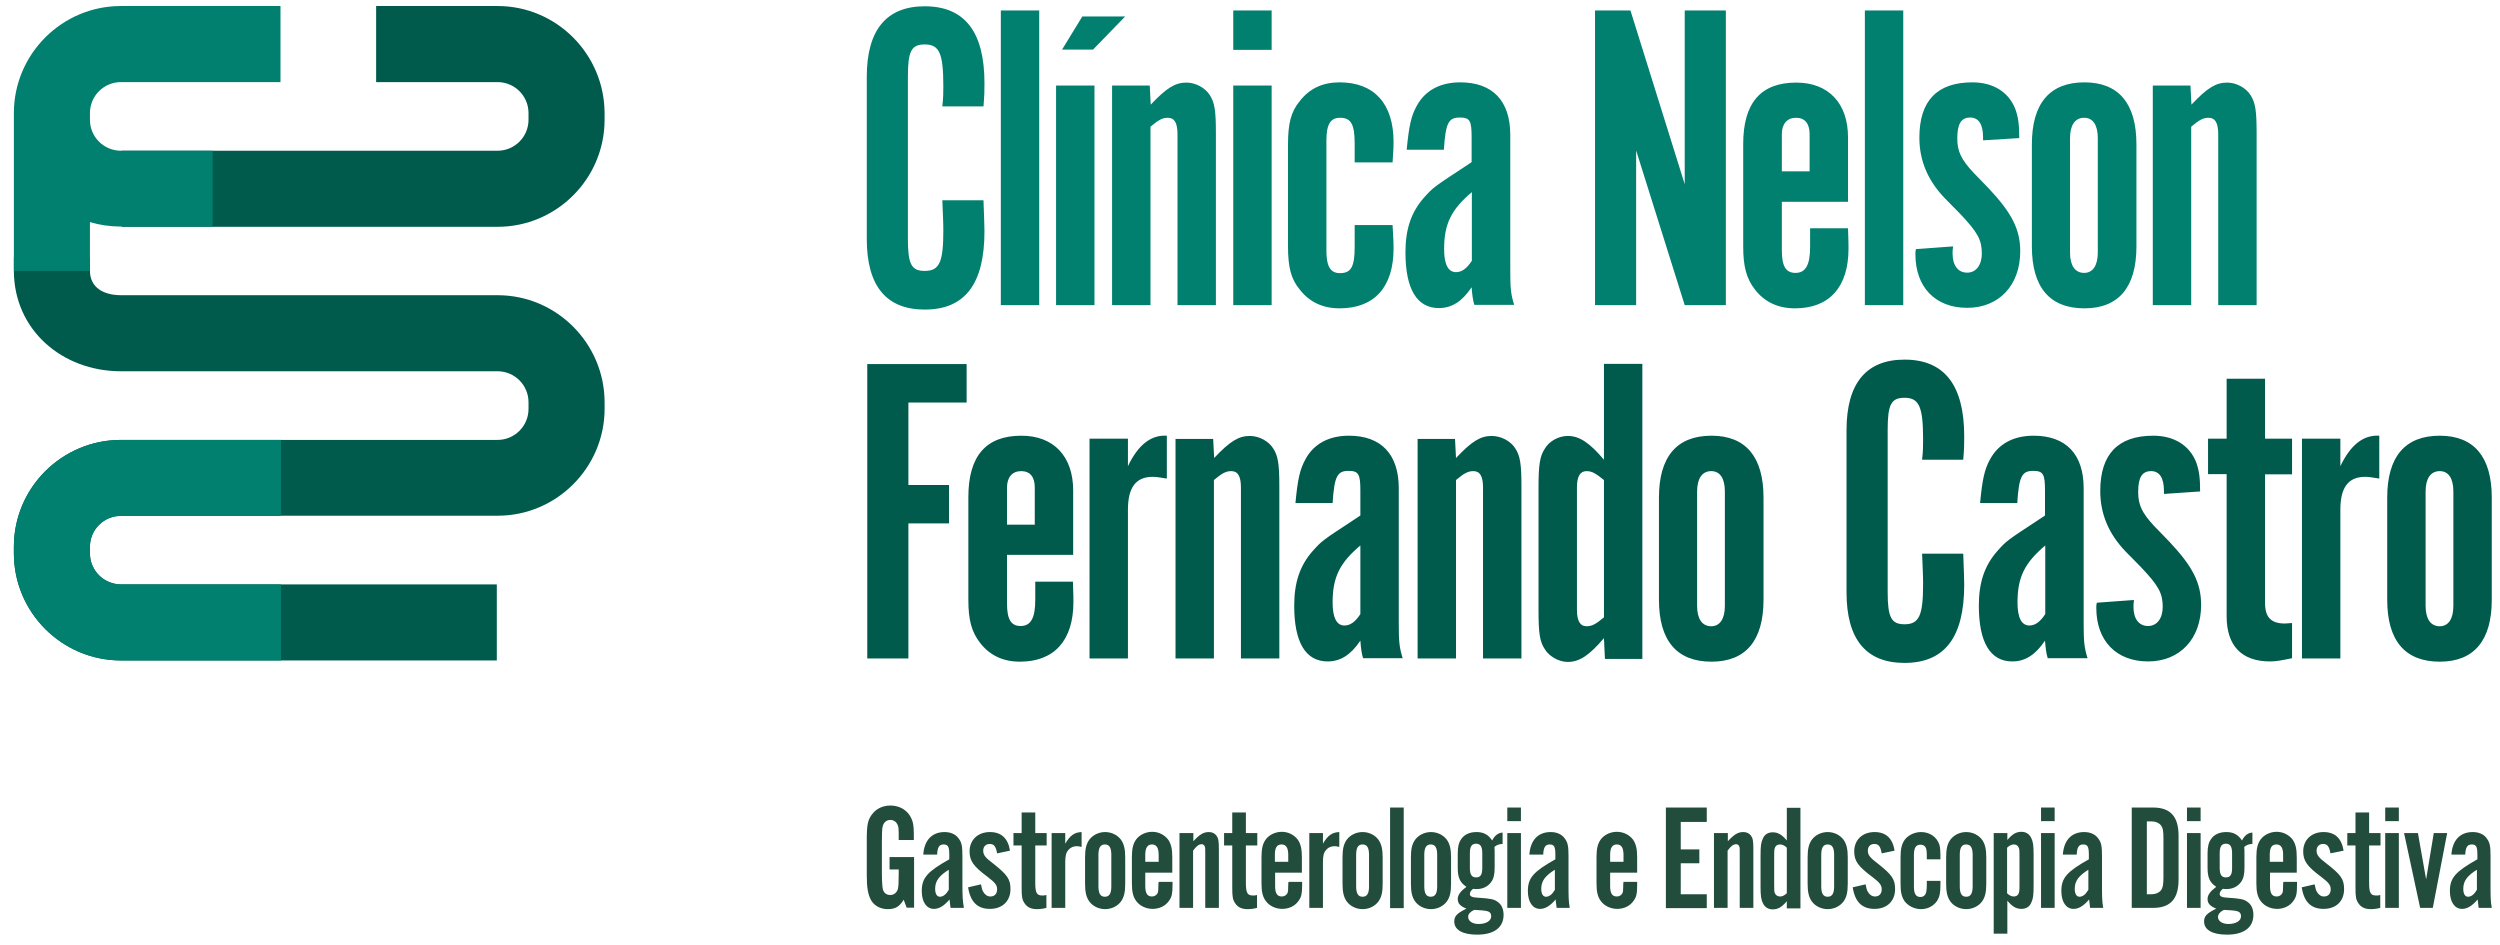 <svg width="164" height="62" viewBox="0 0 164 62" fill="none" xmlns="http://www.w3.org/2000/svg">
<path d="M159.12 32.239C159.12 31.394 159.445 30.906 160.047 30.906C160.632 30.906 160.941 31.394 160.941 32.239V39.749C160.941 40.594 160.616 41.082 160.047 41.082C159.445 41.082 159.12 40.594 159.12 39.749V32.239ZM163.46 32.645C163.46 29.98 162.306 28.582 160.047 28.582C157.755 28.582 156.601 29.98 156.601 32.645V39.343C156.601 42.008 157.755 43.406 160.047 43.406C162.306 43.406 163.46 42.008 163.46 39.343V32.645ZM151.009 28.793V43.195H153.528V33.426C153.528 31.979 154.049 31.28 155.154 31.28C155.382 31.28 155.56 31.312 156.081 31.394V28.582C155.04 28.517 154.195 29.183 153.528 30.581V28.777H151.009V28.793ZM150.359 31.101V28.777H148.587V24.843H146.067V28.777H144.848V31.101H146.067V40.432C146.067 42.366 147.059 43.39 148.912 43.39C149.318 43.39 149.644 43.325 150.359 43.179V40.87L149.887 40.903C148.993 40.903 148.587 40.497 148.587 39.57V31.117H150.359V31.101ZM144.328 32.239C144.328 31.312 144.263 30.874 144.068 30.321C143.629 29.216 142.621 28.582 141.256 28.582C138.931 28.582 137.777 29.801 137.777 32.206C137.777 33.718 138.33 35.019 139.435 36.173L140.427 37.181C141.614 38.432 141.874 38.92 141.874 39.814C141.874 40.562 141.5 41.066 140.915 41.066C140.313 41.066 139.956 40.594 139.956 39.814C139.956 39.668 139.956 39.586 139.988 39.359L137.55 39.538C137.517 39.684 137.517 39.733 137.517 39.879C137.517 42.025 138.818 43.39 140.915 43.39C142.995 43.39 144.393 41.911 144.393 39.684C144.393 38.237 143.84 37.164 142.313 35.539L141.305 34.498C140.524 33.653 140.264 33.133 140.264 32.272C140.264 31.312 140.524 30.906 141.11 30.906C141.662 30.906 141.955 31.345 141.955 32.206V32.402L144.328 32.239ZM134.169 40.285C133.827 40.805 133.502 41.033 133.128 41.033C132.608 41.033 132.348 40.513 132.348 39.521C132.348 37.863 132.82 36.92 134.169 35.783V40.285ZM136.948 43.195C136.721 42.463 136.688 42.09 136.688 40.87V32.028C136.688 29.801 135.534 28.582 133.405 28.582C132.104 28.582 131.113 29.102 130.56 30.11C130.186 30.776 130.04 31.442 129.894 33.003H132.332C132.446 31.264 132.625 30.89 133.372 30.89C134.039 30.89 134.152 31.101 134.152 32.19V33.816C133.892 33.995 133.714 34.108 133.665 34.141C131.633 35.474 131.633 35.474 131.032 36.14C130.186 37.099 129.812 38.205 129.812 39.733C129.812 42.138 130.56 43.39 132.007 43.39C132.852 43.39 133.535 42.951 134.152 42.025C134.185 42.463 134.234 42.886 134.331 43.179H136.948V43.195ZM126.09 36.319C126.123 37.213 126.155 37.733 126.155 38.318C126.155 40.383 125.895 40.952 124.936 40.952C124.074 40.952 123.831 40.513 123.831 38.839V28.208C123.831 26.534 124.058 26.095 124.936 26.095C125.895 26.095 126.155 26.68 126.155 28.826C126.155 29.281 126.155 29.557 126.09 30.158H128.788C128.853 29.411 128.853 29.085 128.853 28.63C128.853 25.266 127.553 23.591 124.936 23.591C122.416 23.591 121.132 25.152 121.132 28.224V38.855C121.132 41.927 122.4 43.487 124.936 43.487C127.569 43.487 128.853 41.813 128.853 38.351C128.853 37.831 128.821 37.359 128.788 36.319H126.09ZM111.33 32.239C111.33 31.394 111.656 30.906 112.257 30.906C112.842 30.906 113.151 31.394 113.151 32.239V39.749C113.151 40.594 112.826 41.082 112.257 41.082C111.656 41.082 111.33 40.594 111.33 39.749V32.239ZM115.687 32.645C115.687 29.98 114.533 28.582 112.273 28.582C109.981 28.582 108.827 29.98 108.827 32.645V39.343C108.827 42.008 109.981 43.406 112.273 43.406C114.533 43.406 115.687 42.008 115.687 39.343V32.645ZM105.219 40.497C104.698 40.935 104.438 41.082 104.081 41.082C103.642 41.082 103.447 40.708 103.447 40.009V31.979C103.447 31.247 103.658 30.906 104.081 30.906C104.422 30.906 104.682 31.052 105.219 31.491V40.497ZM107.738 43.195V23.868H105.219V30.158C104.259 29.02 103.593 28.598 102.845 28.598C102.244 28.598 101.626 28.939 101.334 29.443C101.008 29.931 100.927 30.516 100.927 31.995V40.025C100.927 41.537 101.008 42.09 101.334 42.577C101.626 43.065 102.26 43.422 102.845 43.422C103.626 43.422 104.259 42.984 105.219 41.862L105.284 43.227H107.738V43.195ZM92.995 28.793V43.195H95.514V31.491C96.034 31.052 96.294 30.906 96.652 30.906C97.091 30.906 97.286 31.247 97.286 31.979V43.195H99.806V31.898C99.806 30.451 99.724 29.898 99.399 29.411C99.107 28.939 98.473 28.598 97.855 28.598C97.124 28.598 96.555 28.939 95.514 30.045L95.449 28.793H92.995ZM89.24 40.285C88.898 40.805 88.573 41.033 88.2 41.033C87.679 41.033 87.419 40.513 87.419 39.521C87.419 37.863 87.891 36.92 89.24 35.783V40.285ZM92.019 43.195C91.792 42.463 91.759 42.09 91.759 40.87V32.028C91.759 29.801 90.605 28.582 88.492 28.582C87.192 28.582 86.2 29.102 85.647 30.11C85.274 30.776 85.127 31.442 84.981 33.003H87.419C87.533 31.264 87.712 30.89 88.46 30.89C89.126 30.89 89.24 31.101 89.24 32.19V33.816C88.98 33.995 88.801 34.108 88.752 34.141C86.72 35.474 86.72 35.474 86.119 36.14C85.274 37.099 84.9 38.205 84.9 39.733C84.9 42.138 85.647 43.39 87.094 43.39C87.939 43.39 88.622 42.951 89.24 42.025C89.272 42.463 89.321 42.886 89.419 43.179H92.019V43.195ZM77.114 28.793V43.195H79.633V31.491C80.153 31.052 80.413 30.906 80.771 30.906C81.21 30.906 81.405 31.247 81.405 31.979V43.195H83.924V31.898C83.924 30.451 83.843 29.898 83.518 29.411C83.225 28.939 82.591 28.598 81.99 28.598C81.259 28.598 80.69 28.939 79.649 30.045L79.584 28.793H77.114ZM71.473 28.793V43.195H73.993V33.426C73.993 31.979 74.513 31.28 75.618 31.28C75.846 31.28 76.025 31.312 76.545 31.394V28.582C75.504 28.517 74.659 29.183 73.993 30.581V28.777H71.473V28.793ZM66.06 34.417V31.979C66.06 31.312 66.401 30.906 66.987 30.906C67.572 30.906 67.881 31.28 67.881 31.979V34.417H66.06ZM67.913 38.14V38.725V39.359C67.913 40.545 67.621 41.066 66.954 41.066C66.32 41.066 66.06 40.627 66.06 39.586V36.4H70.4V32.174C70.4 29.947 69.132 28.582 67.003 28.582C64.678 28.582 63.524 29.915 63.524 32.613V39.343C63.524 40.675 63.736 41.456 64.305 42.187C64.939 43 65.816 43.406 66.905 43.406C69.165 43.406 70.416 42.008 70.416 39.489C70.416 39.147 70.416 39.147 70.384 38.156H67.913V38.14ZM56.892 23.868V43.195H59.591V34.336H62.257V31.816H59.591V26.404H63.411V23.884H56.892V23.868Z" fill="#005B4D"/>
<path d="M141.223 5.613V20.015H143.743V8.312C144.263 7.873 144.523 7.726 144.881 7.726C145.319 7.726 145.515 8.068 145.515 8.799V20.015H148.034V8.718C148.034 7.271 147.953 6.719 147.628 6.231C147.335 5.76 146.701 5.418 146.1 5.418C145.368 5.418 144.799 5.76 143.759 6.865L143.694 5.613H141.223ZM135.794 9.059C135.794 8.214 136.119 7.726 136.721 7.726C137.306 7.726 137.615 8.214 137.615 9.059V16.569C137.615 17.414 137.29 17.902 136.721 17.902C136.119 17.902 135.794 17.414 135.794 16.569V9.059ZM140.15 9.466C140.15 6.8 138.996 5.402 136.737 5.402C134.445 5.402 133.291 6.8 133.291 9.466V16.163C133.291 18.829 134.445 20.227 136.737 20.227C138.996 20.227 140.15 18.829 140.15 16.163V9.466ZM132.462 9.059C132.462 8.133 132.397 7.694 132.202 7.141C131.763 6.036 130.755 5.402 129.39 5.402C127.065 5.402 125.911 6.621 125.911 9.027C125.911 10.539 126.464 11.839 127.569 12.993L128.561 14.001C129.747 15.252 130.007 15.74 130.007 16.634C130.007 17.382 129.633 17.886 129.048 17.886C128.447 17.886 128.089 17.414 128.089 16.634C128.089 16.488 128.089 16.407 128.122 16.163L125.683 16.342C125.651 16.488 125.651 16.537 125.651 16.683C125.651 18.829 126.951 20.194 129.048 20.194C131.129 20.194 132.527 18.715 132.527 16.488C132.527 15.041 131.974 13.968 130.446 12.343L129.438 11.303C128.658 10.457 128.398 9.937 128.398 9.076C128.398 8.117 128.658 7.71 129.243 7.71C129.796 7.71 130.089 8.149 130.089 9.011V9.206L132.462 9.059ZM122.335 20.015H124.854V0.688H122.335V20.015ZM116.889 11.238V8.799C116.889 8.133 117.231 7.726 117.816 7.726C118.401 7.726 118.71 8.1 118.71 8.799V11.238H116.889ZM118.743 14.976V15.561V16.195C118.743 17.382 118.45 17.902 117.783 17.902C117.15 17.902 116.889 17.463 116.889 16.423V13.237H121.23V9.011C121.23 6.784 119.962 5.418 117.832 5.418C115.508 5.418 114.354 6.751 114.354 9.449V16.163C114.354 17.496 114.565 18.276 115.134 19.007C115.768 19.82 116.646 20.227 117.751 20.227C120.01 20.227 121.262 18.829 121.262 16.309C121.262 15.968 121.262 15.968 121.23 14.976H118.743ZM113.216 0.688H110.517V12.083L106.958 0.688H104.633V20.015H107.331V9.872L110.517 20.015H113.216V0.688ZM96.554 17.106C96.213 17.626 95.888 17.853 95.514 17.853C94.994 17.853 94.734 17.333 94.734 16.342C94.734 14.684 95.205 13.741 96.554 12.603V17.106ZM99.334 20.015C99.106 19.284 99.074 18.91 99.074 17.691V8.848C99.074 6.621 97.92 5.402 95.79 5.402C94.49 5.402 93.499 5.922 92.946 6.93C92.572 7.596 92.426 8.263 92.279 9.823H94.718C94.831 8.084 95.01 7.71 95.758 7.71C96.424 7.71 96.538 7.905 96.538 9.011V10.636C96.278 10.815 96.099 10.929 96.05 10.961C94.019 12.294 94.019 12.294 93.417 12.96C92.572 13.92 92.198 15.025 92.198 16.553C92.198 18.959 92.946 20.21 94.392 20.21C95.238 20.21 95.921 19.771 96.538 18.845C96.571 19.284 96.619 19.706 96.717 19.999H99.334V20.015ZM91.353 10.652C91.418 9.693 91.418 9.612 91.418 9.319C91.418 6.8 90.15 5.402 87.874 5.402C86.769 5.402 85.907 5.808 85.273 6.621C84.688 7.32 84.493 8.1 84.493 9.466V16.163C84.493 17.528 84.688 18.308 85.273 19.007C85.907 19.82 86.785 20.227 87.874 20.227C90.166 20.227 91.418 18.829 91.418 16.293C91.418 15.951 91.418 15.886 91.353 14.765H88.866V15.578V16.212C88.866 17.479 88.638 17.918 87.907 17.918C87.273 17.918 87.013 17.479 87.013 16.439V9.206C87.013 8.165 87.273 7.726 87.907 7.726C88.638 7.726 88.866 8.165 88.866 9.433V10.067V10.652H91.353ZM83.42 0.688H80.901V3.273H83.42V0.688ZM83.42 5.613H80.901V20.015H83.42V5.613ZM72.952 5.613V20.015H75.472V8.312C75.992 7.873 76.252 7.726 76.609 7.726C77.048 7.726 77.243 8.068 77.243 8.799V20.015H79.763V8.718C79.763 7.271 79.682 6.719 79.357 6.231C79.064 5.76 78.43 5.418 77.829 5.418C77.097 5.418 76.528 5.76 75.488 6.865L75.423 5.613H72.952ZM69.669 3.256H71.701L73.814 1.078H71.001L69.669 3.256ZM71.798 5.613H69.278V20.015H71.798V5.613ZM65.654 20.015H68.173V0.688H65.654V20.015ZM61.817 13.139C61.85 14.033 61.882 14.553 61.882 15.139C61.882 17.203 61.622 17.772 60.663 17.772C59.785 17.772 59.558 17.333 59.558 15.659V5.028C59.558 3.354 59.785 2.915 60.663 2.915C61.622 2.915 61.882 3.5 61.882 5.646C61.882 6.117 61.882 6.377 61.817 6.979H64.516C64.581 6.231 64.581 5.906 64.581 5.451C64.581 2.086 63.28 0.412 60.663 0.412C58.144 0.412 56.86 1.972 56.86 5.044V15.675C56.86 18.747 58.127 20.308 60.663 20.308C63.297 20.308 64.581 18.634 64.581 15.171C64.581 14.651 64.548 14.18 64.516 13.139H61.817Z" fill="#02806F"/>
<path d="M162.485 58.371C162.306 58.68 162.111 58.826 161.9 58.826C161.705 58.826 161.591 58.631 161.591 58.306C161.591 57.802 161.835 57.461 162.485 57.054V58.371ZM163.46 59.557C163.379 59.07 163.379 58.923 163.379 57.786V56.16C163.379 55.494 163.33 55.266 163.135 55.006C162.956 54.73 162.615 54.583 162.208 54.583C161.379 54.583 160.876 55.12 160.811 56.063H161.721C161.737 55.575 161.867 55.396 162.143 55.396C162.436 55.396 162.517 55.542 162.517 56.063V56.371C161.071 57.184 160.713 57.591 160.713 58.452C160.713 59.167 161.022 59.623 161.51 59.623C161.851 59.623 162.176 59.427 162.534 59.005C162.566 59.265 162.566 59.314 162.599 59.557H163.46ZM159.591 59.557L160.534 54.648H159.656L159.153 57.688L158.616 54.648H157.706L158.762 59.557H159.591ZM157.364 52.974H156.47V53.868H157.364V52.974ZM157.364 54.648H156.47V59.557H157.364V54.648ZM156.162 54.648H155.414V53.299H154.52V54.648H153.983V55.461H154.52V58.257C154.52 58.842 154.552 59.037 154.731 59.281C154.894 59.525 155.17 59.639 155.511 59.639C155.706 59.639 155.885 59.623 156.145 59.557V58.712C156.032 58.745 155.967 58.745 155.885 58.745C155.511 58.745 155.414 58.582 155.414 57.899V55.461H156.162V54.648ZM153.74 55.803C153.61 54.99 153.171 54.583 152.423 54.583C151.626 54.583 151.09 55.104 151.09 55.851C151.09 56.469 151.334 56.827 152.277 57.526C152.764 57.899 152.894 58.062 152.894 58.338C152.894 58.631 152.732 58.81 152.455 58.81C152.26 58.81 152.098 58.696 151.984 58.501C151.919 58.387 151.903 58.29 151.838 58.013L150.993 58.208C151.139 59.167 151.61 59.623 152.423 59.623C153.252 59.623 153.772 59.119 153.772 58.322C153.772 57.672 153.561 57.379 152.618 56.648C152.098 56.258 151.968 56.079 151.968 55.803C151.968 55.542 152.13 55.364 152.39 55.364C152.667 55.364 152.797 55.51 152.878 55.981L153.74 55.803ZM149.773 56.534H148.896V56.079C148.896 55.608 149.026 55.396 149.334 55.396C149.627 55.396 149.773 55.608 149.773 56.079V56.534ZM150.667 57.266V56.241C150.667 55.672 150.586 55.347 150.391 55.071C150.147 54.762 149.773 54.567 149.351 54.567C148.928 54.567 148.522 54.762 148.294 55.071C148.099 55.347 148.018 55.656 148.018 56.241V57.948C148.018 58.517 148.099 58.842 148.31 59.119C148.538 59.427 148.944 59.623 149.383 59.623C149.822 59.623 150.229 59.427 150.456 59.086C150.635 58.842 150.684 58.615 150.684 58.078V57.851H149.79C149.773 57.932 149.773 58.013 149.773 58.029C149.773 58.436 149.757 58.485 149.725 58.582C149.66 58.712 149.53 58.81 149.351 58.81C149.042 58.81 148.912 58.598 148.912 58.127V57.249H150.667V57.266ZM145.888 59.688C146.376 59.72 146.474 59.72 146.539 59.736C146.88 59.769 147.01 59.866 147.01 60.11C147.01 60.403 146.685 60.614 146.181 60.614C145.775 60.614 145.498 60.419 145.498 60.143C145.515 59.964 145.628 59.818 145.888 59.688ZM145.612 55.981C145.612 55.542 145.726 55.347 146.018 55.347C146.311 55.347 146.425 55.542 146.425 55.981V56.94C146.425 57.379 146.311 57.558 146.018 57.558C145.726 57.558 145.612 57.363 145.612 56.94V55.981ZM147.758 54.616C147.465 54.632 147.238 54.811 147.075 55.136C146.815 54.746 146.506 54.583 146.051 54.583C145.612 54.583 145.271 54.73 145.059 55.022C144.881 55.266 144.816 55.542 144.816 55.998V56.908C144.816 57.558 144.946 57.883 145.385 58.176C144.994 58.468 144.816 58.712 144.816 58.972C144.816 59.265 144.978 59.444 145.385 59.606C144.767 59.915 144.588 60.094 144.588 60.452C144.588 61.004 145.141 61.313 146.083 61.313C147.205 61.313 147.823 60.842 147.823 60.013C147.823 59.639 147.693 59.33 147.416 59.151C147.205 58.989 146.929 58.94 146.165 58.891C145.775 58.875 145.612 58.81 145.612 58.647C145.612 58.533 145.677 58.42 145.823 58.306C145.937 58.322 145.986 58.322 146.067 58.322C146.457 58.322 146.782 58.16 146.994 57.883C147.173 57.639 147.238 57.379 147.238 56.908V56.079C147.238 55.754 147.238 55.721 147.221 55.559C147.368 55.429 147.546 55.364 147.758 55.364V54.616ZM144.36 52.974H143.466V53.868H144.36V52.974ZM144.36 54.648H143.466V59.557H144.36V54.648ZM140.833 58.647V53.884H141.142C141.418 53.884 141.63 53.982 141.76 54.145C141.89 54.323 141.922 54.518 141.922 55.022V57.526C141.922 58.013 141.89 58.224 141.76 58.403C141.63 58.566 141.418 58.663 141.142 58.663H140.833V58.647ZM139.842 59.557H141.239C142.377 59.557 142.914 58.972 142.914 57.704V54.827C142.914 53.559 142.377 52.974 141.239 52.974H139.842V59.557ZM136.997 58.371C136.818 58.68 136.623 58.826 136.412 58.826C136.217 58.826 136.103 58.631 136.103 58.306C136.103 57.802 136.347 57.461 136.997 57.054V58.371ZM137.972 59.557C137.891 59.07 137.891 58.923 137.891 57.786V56.16C137.891 55.494 137.842 55.266 137.647 55.006C137.452 54.73 137.127 54.583 136.721 54.583C135.892 54.583 135.388 55.12 135.323 56.063H136.233C136.249 55.575 136.379 55.396 136.656 55.396C136.948 55.396 137.029 55.542 137.029 56.063V56.371C135.583 57.184 135.225 57.591 135.225 58.452C135.225 59.167 135.534 59.623 136.022 59.623C136.363 59.623 136.688 59.427 137.046 59.005C137.078 59.265 137.078 59.314 137.111 59.557H137.972ZM134.786 52.974H133.892V53.868H134.786V52.974ZM134.786 54.648H133.892V59.557H134.786V54.648ZM131.665 55.608C131.828 55.461 131.958 55.396 132.104 55.396C132.25 55.396 132.364 55.461 132.413 55.575C132.478 55.689 132.478 55.77 132.478 56.111V58.094C132.478 58.436 132.462 58.533 132.413 58.631C132.364 58.745 132.25 58.81 132.104 58.81C131.958 58.81 131.812 58.745 131.665 58.598V55.608ZM130.787 54.648V61.248H131.682V59.086C132.007 59.476 132.267 59.623 132.608 59.623C132.901 59.623 133.128 59.492 133.242 59.232C133.372 58.972 133.405 58.745 133.405 58.078V56.111C133.405 55.445 133.372 55.217 133.242 54.957C133.112 54.697 132.884 54.567 132.608 54.567C132.267 54.567 132.007 54.713 131.682 55.104V54.648H130.787ZM128.561 56.079C128.561 55.608 128.691 55.396 128.983 55.396C129.276 55.396 129.406 55.608 129.406 56.079V58.143C129.406 58.615 129.276 58.826 128.983 58.826C128.691 58.826 128.561 58.615 128.561 58.143V56.079ZM130.3 56.258C130.3 55.689 130.219 55.364 130.024 55.087C129.796 54.779 129.406 54.583 128.983 54.583C128.561 54.583 128.17 54.779 127.943 55.087C127.748 55.364 127.667 55.672 127.667 56.258V57.964C127.667 58.533 127.748 58.858 127.943 59.135C128.17 59.444 128.561 59.639 128.983 59.639C129.406 59.639 129.796 59.444 130.024 59.135C130.219 58.858 130.3 58.55 130.3 57.964V56.258ZM127.293 56.355C127.293 55.786 127.276 55.624 127.228 55.429C127.065 54.908 126.594 54.583 126.025 54.583C125.602 54.583 125.18 54.779 124.952 55.087C124.757 55.364 124.676 55.672 124.676 56.258V57.981C124.676 58.55 124.757 58.858 124.952 59.135C125.196 59.444 125.602 59.639 126.025 59.639C126.464 59.639 126.854 59.427 127.081 59.086C127.244 58.81 127.293 58.582 127.293 58.013V57.786H126.399C126.399 58.094 126.399 58.273 126.382 58.355C126.366 58.68 126.22 58.842 125.976 58.842C125.683 58.842 125.553 58.631 125.553 58.16V56.095C125.553 55.624 125.683 55.412 125.976 55.412C126.22 55.412 126.35 55.542 126.382 55.803C126.399 55.884 126.399 56.03 126.399 56.371H127.293V56.355ZM124.285 55.803C124.155 54.99 123.717 54.583 122.969 54.583C122.172 54.583 121.636 55.104 121.636 55.851C121.636 56.469 121.88 56.827 122.823 57.526C123.31 57.899 123.44 58.062 123.44 58.338C123.44 58.631 123.278 58.81 123.001 58.81C122.806 58.81 122.644 58.696 122.53 58.501C122.465 58.387 122.432 58.29 122.384 58.013L121.538 58.208C121.685 59.167 122.156 59.623 122.969 59.623C123.782 59.623 124.318 59.119 124.318 58.322C124.318 57.672 124.107 57.379 123.18 56.648C122.66 56.258 122.53 56.079 122.53 55.803C122.53 55.542 122.692 55.364 122.953 55.364C123.229 55.364 123.359 55.51 123.44 55.981L124.285 55.803ZM119.474 56.079C119.474 55.608 119.604 55.396 119.897 55.396C120.189 55.396 120.319 55.608 120.319 56.079V58.143C120.319 58.615 120.189 58.826 119.897 58.826C119.604 58.826 119.474 58.615 119.474 58.143V56.079ZM121.213 56.258C121.213 55.689 121.132 55.364 120.937 55.087C120.709 54.779 120.319 54.583 119.897 54.583C119.474 54.583 119.084 54.779 118.856 55.087C118.661 55.364 118.58 55.672 118.58 56.258V57.964C118.58 58.533 118.661 58.858 118.856 59.135C119.084 59.444 119.474 59.639 119.897 59.639C120.319 59.639 120.709 59.444 120.937 59.135C121.132 58.858 121.213 58.55 121.213 57.964V56.258ZM117.215 58.598C117.052 58.745 116.922 58.81 116.776 58.81C116.629 58.81 116.516 58.745 116.451 58.631C116.386 58.517 116.386 58.436 116.386 58.094V56.111C116.386 55.77 116.402 55.672 116.451 55.575C116.499 55.461 116.613 55.396 116.776 55.396C116.922 55.396 117.068 55.461 117.215 55.608V58.598ZM117.215 52.974V55.136C116.889 54.746 116.629 54.6 116.288 54.6C115.995 54.6 115.768 54.73 115.654 54.99C115.524 55.25 115.492 55.477 115.492 56.144V58.111C115.492 58.777 115.524 59.005 115.654 59.265C115.784 59.525 116.012 59.655 116.288 59.655C116.629 59.655 116.889 59.509 117.215 59.119V59.59H118.109V52.99H117.215V52.974ZM113.33 54.648H112.436V59.557H113.33V55.803C113.541 55.51 113.703 55.38 113.899 55.38C113.996 55.38 114.061 55.445 114.094 55.526C114.126 55.591 114.126 55.64 114.126 55.933V59.557H115.02V55.737C115.02 55.152 114.988 54.99 114.858 54.811C114.744 54.665 114.581 54.583 114.37 54.583C114.012 54.583 113.768 54.73 113.346 55.185V54.648H113.33ZM111.964 52.974H109.282V59.574H111.964V58.663H110.257V56.632H111.477V55.721H110.257V53.917H111.964V52.974ZM106.502 56.534H105.625V56.079C105.625 55.608 105.771 55.396 106.064 55.396C106.356 55.396 106.502 55.608 106.502 56.079V56.534ZM107.397 57.266V56.241C107.397 55.672 107.315 55.347 107.12 55.071C106.876 54.762 106.502 54.567 106.064 54.567C105.641 54.567 105.235 54.762 105.007 55.071C104.812 55.347 104.731 55.656 104.731 56.241V57.948C104.731 58.517 104.812 58.842 105.023 59.119C105.251 59.427 105.657 59.623 106.096 59.623C106.535 59.623 106.941 59.427 107.169 59.086C107.348 58.842 107.397 58.615 107.397 58.078V57.851H106.502C106.486 57.932 106.486 58.013 106.486 58.029C106.486 58.436 106.47 58.485 106.437 58.582C106.372 58.712 106.242 58.81 106.064 58.81C105.755 58.81 105.625 58.598 105.625 58.127V57.249H107.397V57.266ZM102 58.371C101.821 58.68 101.626 58.826 101.415 58.826C101.22 58.826 101.106 58.631 101.106 58.306C101.106 57.802 101.35 57.461 102 57.054V58.371ZM102.975 59.557C102.894 59.07 102.894 58.923 102.894 57.786V56.16C102.894 55.494 102.845 55.266 102.65 55.006C102.455 54.73 102.13 54.583 101.723 54.583C100.894 54.583 100.391 55.12 100.326 56.063H101.236C101.252 55.575 101.382 55.396 101.658 55.396C101.951 55.396 102.032 55.542 102.032 56.063V56.371C100.586 57.184 100.228 57.591 100.228 58.452C100.228 59.167 100.537 59.623 101.025 59.623C101.366 59.623 101.691 59.427 102.049 59.005C102.081 59.265 102.081 59.314 102.114 59.557H102.975ZM99.773 52.974H98.879V53.868H99.773V52.974ZM99.773 54.648H98.879V59.557H99.773V54.648ZM96.701 59.688C97.188 59.72 97.286 59.72 97.351 59.736C97.692 59.769 97.822 59.866 97.822 60.11C97.822 60.403 97.497 60.614 96.993 60.614C96.587 60.614 96.311 60.419 96.311 60.143C96.311 59.964 96.441 59.818 96.701 59.688ZM96.424 55.981C96.424 55.542 96.538 55.347 96.831 55.347C97.123 55.347 97.237 55.542 97.237 55.981V56.94C97.237 57.379 97.123 57.558 96.831 57.558C96.538 57.558 96.424 57.363 96.424 56.94V55.981ZM98.57 54.616C98.277 54.632 98.05 54.811 97.887 55.136C97.627 54.746 97.318 54.583 96.863 54.583C96.424 54.583 96.083 54.73 95.872 55.022C95.693 55.266 95.628 55.542 95.628 55.998V56.908C95.628 57.558 95.758 57.883 96.197 58.176C95.807 58.468 95.628 58.712 95.628 58.972C95.628 59.265 95.79 59.444 96.197 59.606C95.579 59.915 95.4 60.094 95.4 60.452C95.4 61.004 95.953 61.313 96.896 61.313C98.017 61.313 98.635 60.842 98.635 60.013C98.635 59.639 98.505 59.33 98.229 59.151C98.017 58.989 97.741 58.94 96.977 58.891C96.587 58.875 96.424 58.81 96.424 58.647C96.424 58.533 96.489 58.42 96.636 58.306C96.749 58.322 96.798 58.322 96.879 58.322C97.27 58.322 97.595 58.16 97.806 57.883C97.985 57.639 98.05 57.379 98.05 56.908V56.079C98.05 55.754 98.05 55.721 98.034 55.559C98.18 55.429 98.359 55.364 98.57 55.364V54.616ZM93.433 56.079C93.433 55.608 93.564 55.396 93.856 55.396C94.149 55.396 94.279 55.608 94.279 56.079V58.143C94.279 58.615 94.149 58.826 93.856 58.826C93.564 58.826 93.433 58.615 93.433 58.143V56.079ZM95.189 56.258C95.189 55.689 95.108 55.364 94.913 55.087C94.685 54.779 94.295 54.583 93.872 54.583C93.45 54.583 93.06 54.779 92.832 55.087C92.637 55.364 92.556 55.672 92.556 56.258V57.964C92.556 58.533 92.637 58.858 92.832 59.135C93.06 59.444 93.45 59.639 93.872 59.639C94.295 59.639 94.685 59.444 94.913 59.135C95.108 58.858 95.189 58.55 95.189 57.964V56.258ZM92.084 52.974H91.19V59.574H92.084V52.974ZM88.963 56.079C88.963 55.608 89.093 55.396 89.386 55.396C89.678 55.396 89.809 55.608 89.809 56.079V58.143C89.809 58.615 89.678 58.826 89.386 58.826C89.093 58.826 88.963 58.615 88.963 58.143V56.079ZM90.703 56.258C90.703 55.689 90.621 55.364 90.426 55.087C90.199 54.779 89.809 54.583 89.386 54.583C88.963 54.583 88.573 54.779 88.346 55.087C88.151 55.364 88.069 55.672 88.069 56.258V57.964C88.069 58.533 88.151 58.858 88.346 59.135C88.573 59.444 88.963 59.639 89.386 59.639C89.809 59.639 90.199 59.444 90.426 59.135C90.621 58.858 90.703 58.55 90.703 57.964V56.258ZM85.891 54.648V59.557H86.785V56.583C86.785 56.144 86.834 55.933 86.996 55.754C87.126 55.591 87.322 55.51 87.549 55.51C87.647 55.51 87.728 55.526 87.858 55.559V54.583C87.387 54.6 87.094 54.811 86.785 55.347V54.648H85.891ZM84.509 56.534H83.632V56.079C83.632 55.608 83.762 55.396 84.07 55.396C84.363 55.396 84.509 55.608 84.509 56.079V56.534ZM85.403 57.266V56.241C85.403 55.672 85.322 55.347 85.127 55.071C84.883 54.762 84.509 54.567 84.087 54.567C83.664 54.567 83.258 54.762 83.03 55.071C82.835 55.347 82.754 55.656 82.754 56.241V57.948C82.754 58.517 82.835 58.842 83.046 59.119C83.274 59.427 83.68 59.623 84.119 59.623C84.558 59.623 84.965 59.427 85.192 59.086C85.371 58.842 85.42 58.615 85.42 58.078V57.851H84.526C84.509 57.932 84.509 58.013 84.509 58.029C84.509 58.436 84.493 58.485 84.461 58.582C84.396 58.712 84.266 58.81 84.087 58.81C83.778 58.81 83.648 58.598 83.648 58.127V57.249H85.403V57.266ZM82.478 54.648H81.73V53.299H80.836V54.648H80.299V55.461H80.836V58.257C80.836 58.842 80.868 59.037 81.047 59.281C81.21 59.525 81.486 59.639 81.827 59.639C82.022 59.639 82.201 59.623 82.461 59.557V58.712C82.347 58.745 82.282 58.745 82.201 58.745C81.827 58.745 81.73 58.582 81.73 57.899V55.461H82.478V54.648ZM78.267 54.648H77.374V59.557H78.267V55.803C78.479 55.51 78.641 55.38 78.836 55.38C78.934 55.38 78.999 55.445 79.031 55.526C79.064 55.591 79.064 55.64 79.064 55.933V59.557H79.958V55.737C79.958 55.152 79.925 54.99 79.796 54.811C79.682 54.665 79.519 54.583 79.308 54.583C78.95 54.583 78.706 54.73 78.284 55.185V54.648H78.267ZM76.008 56.534H75.13V56.079C75.13 55.608 75.277 55.396 75.569 55.396C75.862 55.396 76.008 55.608 76.008 56.079V56.534ZM76.902 57.266V56.241C76.902 55.672 76.821 55.347 76.626 55.071C76.382 54.762 76.008 54.567 75.585 54.567C75.163 54.567 74.756 54.762 74.529 55.071C74.334 55.347 74.252 55.656 74.252 56.241V57.948C74.252 58.517 74.334 58.842 74.545 59.119C74.773 59.427 75.179 59.623 75.618 59.623C76.057 59.623 76.463 59.427 76.691 59.086C76.87 58.842 76.918 58.615 76.918 58.078V57.851H76.008C75.992 57.932 75.992 58.013 75.992 58.029C75.992 58.436 75.975 58.485 75.943 58.582C75.878 58.712 75.748 58.81 75.569 58.81C75.26 58.81 75.13 58.598 75.13 58.127V57.249H76.902V57.266ZM72.058 56.079C72.058 55.608 72.188 55.396 72.481 55.396C72.773 55.396 72.903 55.608 72.903 56.079V58.143C72.903 58.615 72.773 58.826 72.481 58.826C72.188 58.826 72.058 58.615 72.058 58.143V56.079ZM73.814 56.258C73.814 55.689 73.732 55.364 73.537 55.087C73.31 54.779 72.92 54.583 72.497 54.583C72.074 54.583 71.684 54.779 71.457 55.087C71.262 55.364 71.18 55.672 71.18 56.258V57.964C71.18 58.533 71.262 58.858 71.457 59.135C71.684 59.444 72.074 59.639 72.497 59.639C72.92 59.639 73.31 59.444 73.537 59.135C73.732 58.858 73.814 58.55 73.814 57.964V56.258ZM68.986 54.648V59.557H69.88V56.583C69.88 56.144 69.929 55.933 70.091 55.754C70.221 55.591 70.416 55.51 70.644 55.51C70.741 55.51 70.823 55.526 70.953 55.559V54.583C70.481 54.6 70.189 54.811 69.88 55.347V54.648H68.986ZM68.661 54.648H67.913V53.299H67.019V54.648H66.483V55.461H67.019V58.257C67.019 58.842 67.052 59.037 67.23 59.281C67.393 59.525 67.669 59.639 68.011 59.639C68.206 59.639 68.384 59.623 68.644 59.557V58.712C68.531 58.745 68.466 58.745 68.384 58.745C68.011 58.745 67.913 58.582 67.913 57.899V55.461H68.661V54.648ZM66.255 55.803C66.125 54.99 65.686 54.583 64.938 54.583C64.142 54.583 63.605 55.104 63.605 55.851C63.605 56.469 63.849 56.827 64.792 57.526C65.28 57.899 65.41 58.062 65.41 58.338C65.41 58.631 65.247 58.81 64.971 58.81C64.776 58.81 64.613 58.696 64.499 58.501C64.434 58.387 64.402 58.29 64.353 58.013L63.508 58.208C63.654 59.167 64.126 59.623 64.938 59.623C65.751 59.623 66.287 59.119 66.287 58.322C66.287 57.672 66.076 57.379 65.15 56.648C64.629 56.258 64.499 56.079 64.499 55.803C64.499 55.542 64.662 55.364 64.922 55.364C65.198 55.364 65.329 55.51 65.41 55.981L66.255 55.803ZM62.24 58.371C62.061 58.68 61.866 58.826 61.655 58.826C61.46 58.826 61.346 58.631 61.346 58.306C61.346 57.802 61.59 57.461 62.24 57.054V58.371ZM63.232 59.557C63.15 59.07 63.134 58.923 63.134 57.786V56.16C63.134 55.494 63.085 55.266 62.89 55.006C62.695 54.73 62.37 54.583 61.964 54.583C61.135 54.583 60.631 55.12 60.566 56.063H61.476C61.492 55.575 61.622 55.396 61.899 55.396C62.191 55.396 62.273 55.542 62.273 56.063V56.371C60.826 57.184 60.468 57.591 60.468 58.452C60.468 59.167 60.777 59.623 61.265 59.623C61.606 59.623 61.931 59.427 62.289 59.005C62.321 59.265 62.321 59.314 62.354 59.557H63.232ZM59.948 56.225H58.355V57.038H58.956V57.298C58.956 57.834 58.94 58.16 58.908 58.29C58.843 58.55 58.648 58.712 58.404 58.712C58.16 58.712 57.981 58.582 57.916 58.338C57.884 58.208 57.851 57.786 57.851 57.298V55.217C57.851 54.697 57.867 54.34 57.9 54.226C57.965 53.95 58.16 53.787 58.404 53.787C58.696 53.787 58.892 53.998 58.94 54.307C58.956 54.453 58.956 54.713 58.956 55.104H59.948C59.948 54.307 59.932 54.209 59.883 53.966C59.704 53.267 59.135 52.844 58.404 52.844C57.932 52.844 57.51 53.039 57.25 53.364C56.925 53.754 56.86 54.096 56.86 55.12V57.428C56.86 58.241 56.941 58.696 57.152 59.07C57.364 59.427 57.77 59.639 58.241 59.639C58.729 59.639 59.005 59.476 59.282 59.021L59.477 59.541H59.964V56.225H59.948Z" fill="#224C3C"/>
<path d="M32.639 0.395H24.674V5.386H32.639C33.761 5.386 34.671 6.296 34.671 7.418V7.856C34.671 8.978 33.761 9.888 32.639 9.888H7.98V14.879H32.639C36.508 14.879 39.661 11.725 39.661 7.856V7.418C39.645 3.549 36.508 0.395 32.639 0.395Z" fill="#005B4D"/>
<path d="M32.639 19.365H32.591H7.981H7.932C6.81 19.365 5.9 18.877 5.9 17.756V16.894H0.91V17.756C0.91 21.625 4.063 24.355 7.932 24.355H7.981H32.591H32.639C33.761 24.355 34.671 25.266 34.671 26.387V26.826C34.671 27.948 33.761 28.858 32.639 28.858H32.591H7.981H7.932C4.063 28.858 0.91 31.995 0.91 35.864V36.303C0.91 40.172 4.063 43.325 7.932 43.325H32.591V38.335H7.932C6.81 38.335 5.9 37.424 5.9 36.303V35.864C5.9 34.742 6.81 33.832 7.932 33.832H7.981H32.591H32.639C36.508 33.832 39.662 30.678 39.662 26.81V26.371C39.645 22.518 36.508 19.365 32.639 19.365Z" fill="#005B4D"/>
<path d="M5.9 14.57C6.55 14.765 7.217 14.862 7.932 14.862H13.946V9.888H7.932C6.81 9.888 5.9 8.978 5.9 7.856V7.418C5.9 6.296 6.81 5.386 7.932 5.386H18.4V0.395H7.932C4.063 0.395 0.91 3.549 0.91 7.418V17.772H5.9V14.57ZM7.932 33.848H18.433V28.858H7.932C4.063 28.858 0.91 31.995 0.91 35.864V36.303C0.91 40.172 4.063 43.325 7.932 43.325H18.433V38.335H7.932C6.81 38.335 5.9 37.424 5.9 36.303V35.864C5.9 34.758 6.81 33.848 7.932 33.848Z" fill="#02806F"/>
</svg>
